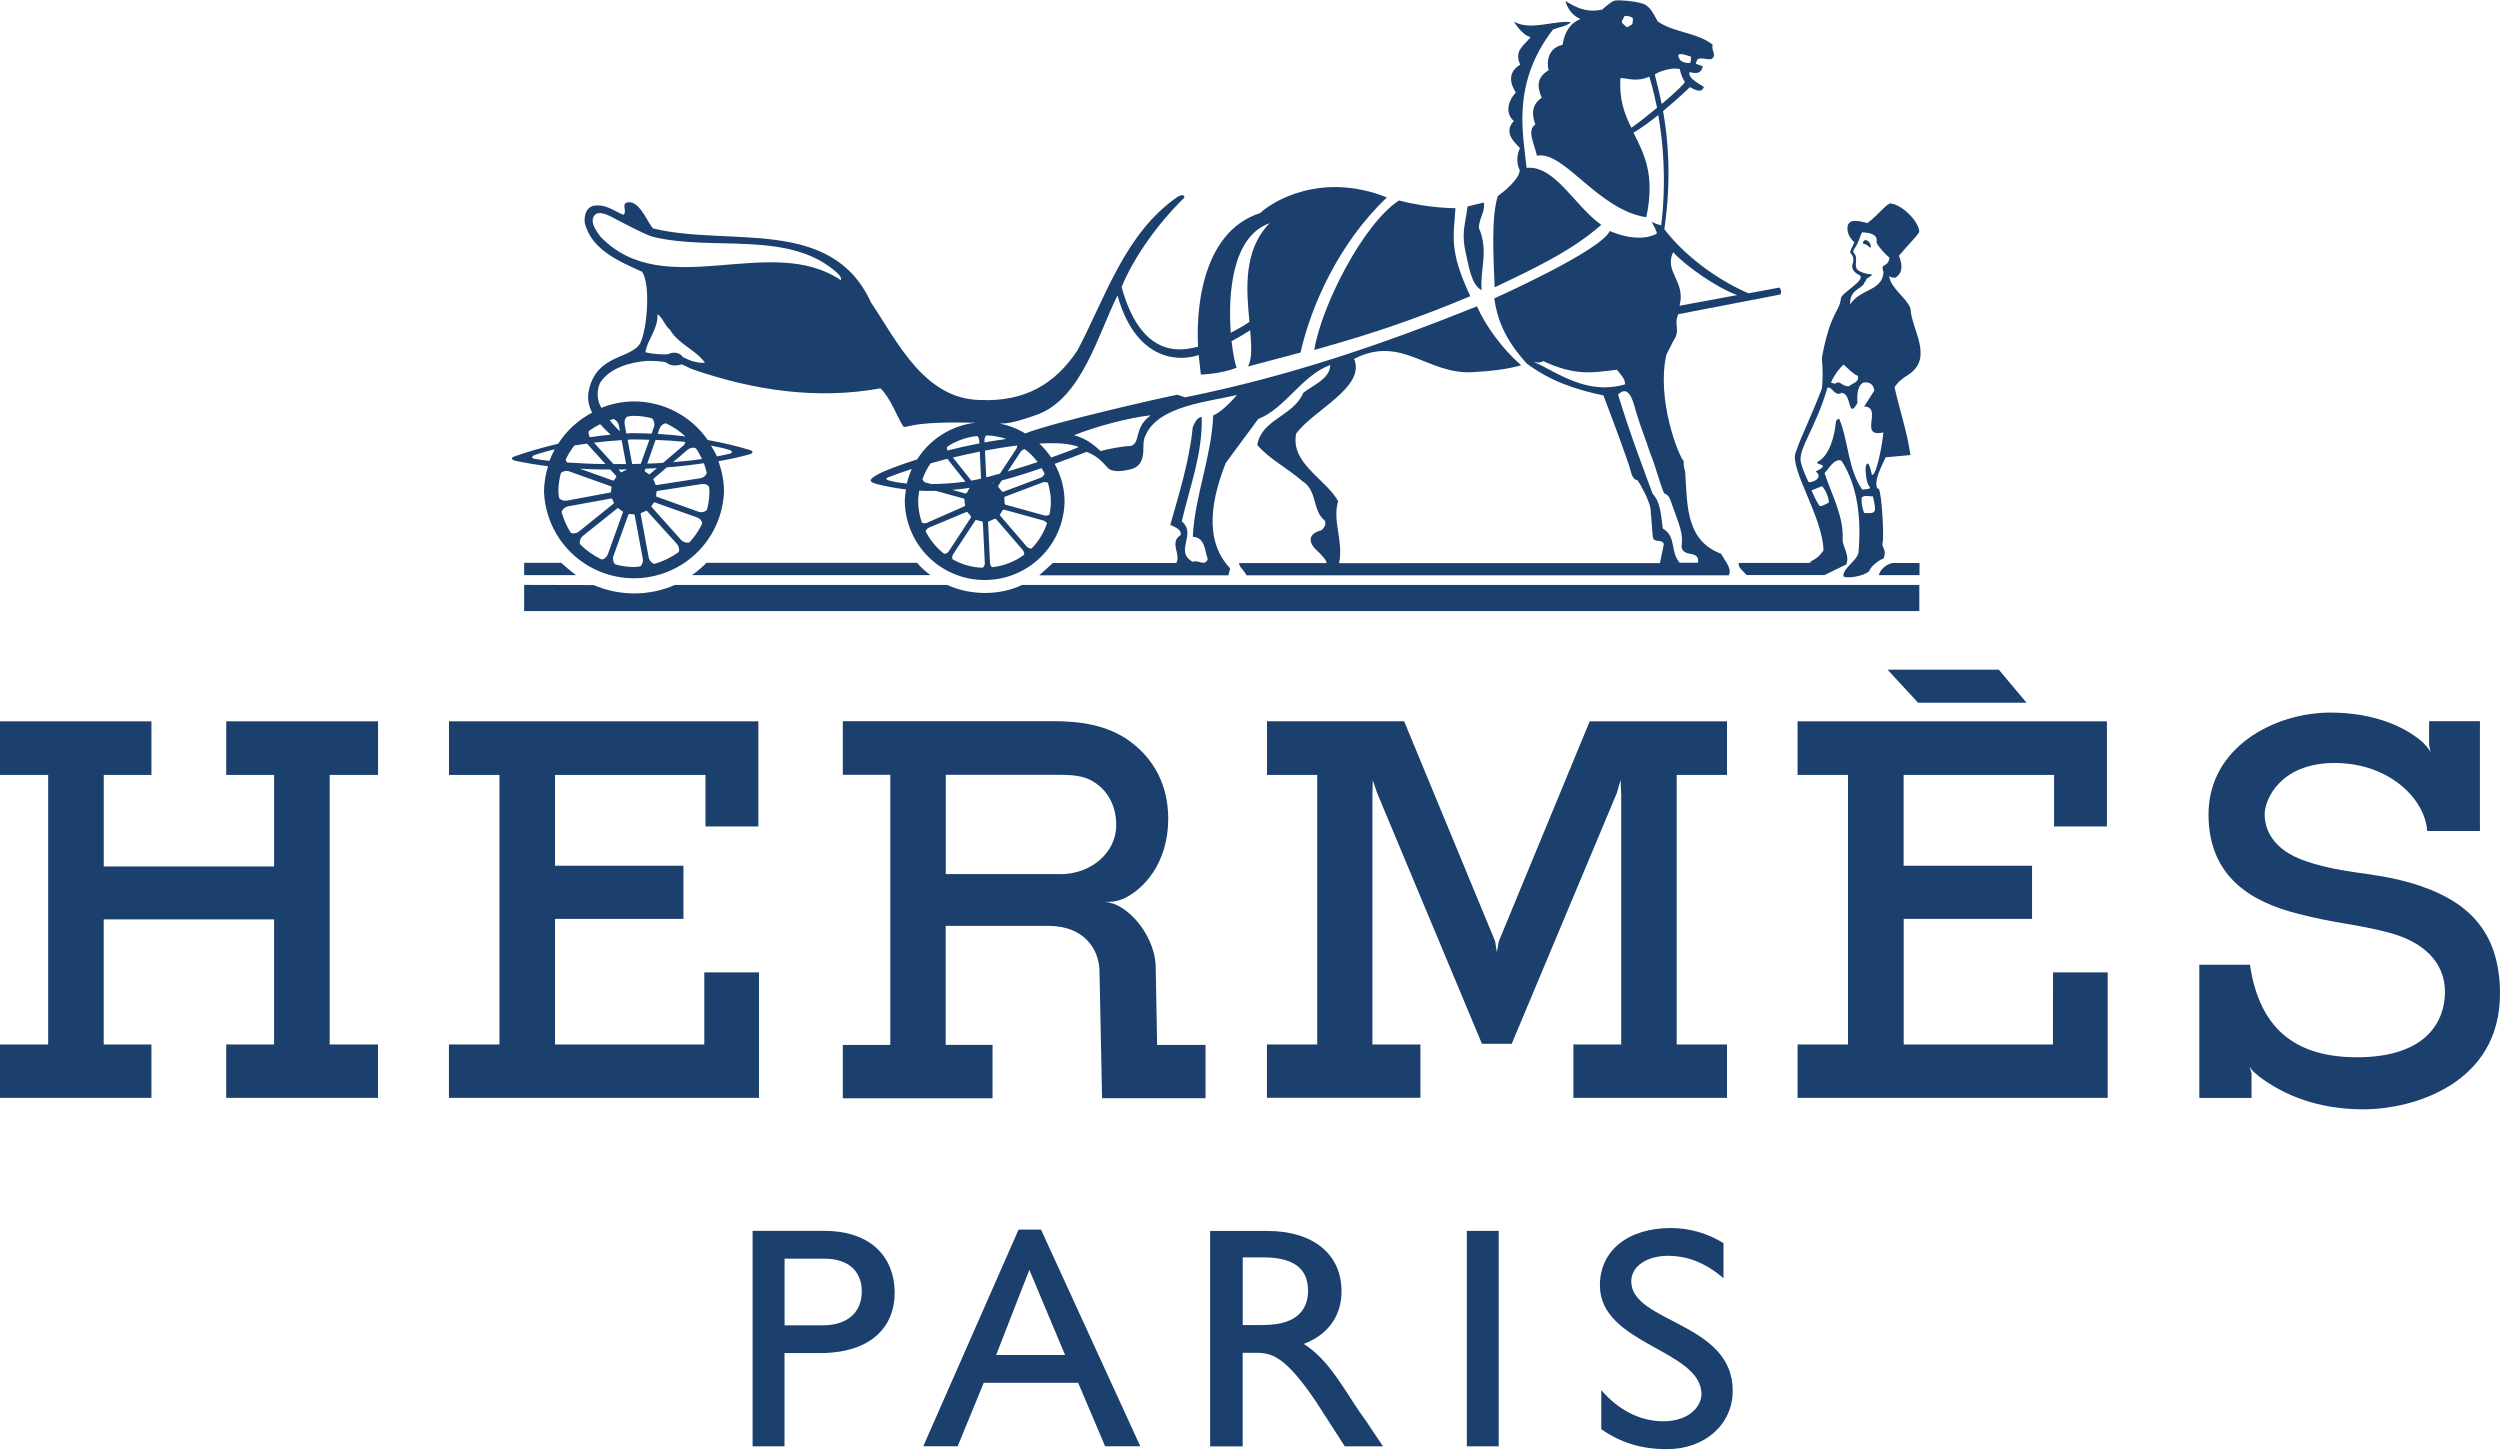 <svg width="800" height="464" viewBox="0 0 800 464" fill="none" xmlns="http://www.w3.org/2000/svg">
<g clip-path="url(#clip0_0_11420)">
<path d="M387.24 393.899V462.847H397.656V432.89H402.003C407.313 432.89 411.652 434.506 421.204 448.65L430.329 462.824H442.557L437.19 454.808C435.843 452.968 434.552 451.088 433.318 449.17C427.788 440.591 423.758 434.21 417.197 430.06C424.929 427.138 429.288 421.155 429.288 413.191C429.288 401.273 420.143 393.899 405.513 393.899H387.24ZM397.678 402.367H404.358C414.444 402.367 418.462 406.314 418.578 412.783C418.659 418.58 415.511 423.991 404.358 423.991L404.335 424.015H397.678L397.678 402.367Z" fill="#1B406E"/>
<path d="M325.945 393.469L295.445 462.801H306.45L314.805 442.491H345.011L353.638 462.801H364.891L333.123 393.469H325.945ZM329.387 406.353L340.822 433.592H318.768L329.387 406.353Z" fill="#1B406E"/>
<path d="M240.831 393.876V462.824H251.042V432.981H262.364C278.826 432.981 286.298 424.517 286.298 413.689C286.298 402.768 279.212 393.876 263.7 393.876H240.831ZM251.065 402.775H263.723C272.997 402.775 275.769 408.227 275.769 413.259C275.769 420.157 270.92 424.105 263.315 424.105H263.292H251.065L251.065 402.775Z" fill="#1B406E"/>
<path d="M522.007 410.053C522.007 405.184 526.969 401.857 533.878 401.857C538.979 401.857 545.158 403.48 551.523 409.045V397.799C546.492 394.672 540.694 392.999 534.771 392.965C520.998 392.965 511.967 400.118 511.967 411.352C511.967 430.249 544.463 431.872 544.463 446.131C544.463 449.957 540.614 454.803 532.232 454.803C524.836 454.803 517.926 451.256 512.408 444.833V457.354C518.691 461.701 525.276 463.73 533.438 463.73C545.553 463.73 554.468 455.823 554.468 445.03C554.514 423.084 522.007 423.304 522.007 410.053Z" fill="#1B406E"/>
<path d="M469.385 393.881H479.587V462.826H469.385V393.881Z" fill="#1B406E"/>
<path d="M503.492 334.234V351.311H552.648V334.234H536.533V247.98H552.648V230.822H508.709L479.61 301.24L479.008 304.694L478.428 301.182L449.329 230.811H405.437V247.969H421.517V334.222H405.414V351.299H454.534V334.234H439.173V254.913L439.289 249.673L440.715 253.847L474.22 334.014H483.749L517.37 253.823L518.598 249.603L518.784 254.357V334.234" fill="#1B406E"/>
<path d="M771.017 282.412C758.902 278.957 750.346 279.746 738.023 275.63C726.893 271.897 724.691 265.057 724.691 260.524C724.691 255.968 729.606 244.155 747.089 244.155C764.594 244.155 776.048 255.725 776.698 265.915L776.767 265.869V265.915H793.577V230.788H777.312V238.439L777.822 240.827C777.706 240.48 777.243 239.517 775.527 237.813C775.504 237.778 775.504 237.755 775.504 237.72C770.345 233.083 760.514 228.029 745.732 228.029C727.821 228.029 706.721 239.135 706.721 260.605C706.721 281.531 721.839 288.835 734.661 292.22C747.506 295.628 754.056 295.628 764.768 298.527C775.457 301.425 782.39 307.871 782.39 317.424C782.39 326.466 776.825 338.326 754.195 338.326C731.531 338.326 722.581 326.107 719.961 308.624L719.775 308.706H703.776V351.345H720.494V343.369L720.448 343.311L719.845 341.201C719.845 341.201 720.447 342.627 722.349 343.949L722.511 344.181C730.974 350.673 742.08 354.986 756.317 354.986C772.199 354.986 800 346.836 800 317.969C799.954 297.309 788.986 287.571 771.017 282.401V282.412Z" fill="#1B406E"/>
<path d="M604.024 214.295L613.783 224.869H648.494L639.618 214.295H604.024ZM575.222 230.824V247.988H591.366V334.235H575.222V351.307H674.466V311.162H656.963L656.94 334.235H609.186V294.043H650.26V277.039H609.163V247.988H657.302V264.472H674.216V230.824H575.222Z" fill="#1B406E"/>
<path d="M242.877 311.163H225.372V334.234H177.608V294.04H218.706V277.033H177.608V247.98H225.754V264.466H242.68V230.823H143.674V247.98H159.824V334.234H143.663V351.311H242.877" fill="#1B406E"/>
<path d="M72.388 247.98H87.714V277.265H33.203V247.98H48.46V230.823H0V247.98H15.419V334.234H0V351.311H48.46V334.234H33.191V294.214H87.703V334.234H72.388V351.311H120.963V334.234H105.498V247.98H120.975V230.823H72.4" fill="#1B406E"/>
<path d="M269.7 230.779V247.942H284.894V334.371H269.7V351.443H317.613V334.348H302.623V296.285H335.75C347.169 296.424 351.594 303.934 351.826 310.392L352.664 351.421H385.768V334.371H370.28L369.828 309.622C369.828 302.55 365.1 294.203 358.619 290.285C357.038 289.323 355.255 288.741 353.411 288.587C354.988 288.679 357.112 288.561 359.117 287.726C359.183 287.7 359.251 287.685 359.321 287.681C365.883 284.759 373.835 276.276 373.835 261.958C373.835 251.374 369.296 242.832 361.563 237.21C354.329 231.97 345.744 230.779 337.176 230.779L269.7 230.779ZM302.646 247.942H337.357C340.951 247.942 345.438 247.822 348.928 249.595C353.194 251.763 357.193 256.436 357.193 264.064C357.193 272.875 349.112 279.733 339.327 279.733V279.71H302.646V247.942Z" fill="#1B406E"/>
<path d="M293.447 180.091H226.021C225.789 180.554 222.705 183.221 221.453 184.032H297.736C296.155 182.894 294.715 181.57 293.447 180.091Z" fill="#1B406E"/>
<path d="M167.73 195.533H614.184V187.186H327.044C319.706 190.687 310.396 190.525 303.139 187.186H215.958C207.727 190.803 198.244 190.78 189.989 187.221L167.73 187.163V195.51V195.533Z" fill="#1B406E"/>
<path d="M614.254 180.16H605.628C603.229 180.624 601.455 182.653 601.258 184.032H614.242V180.149L614.254 180.16Z" fill="#1B406E"/>
<path d="M167.73 180.091V184.032H184.309C182.668 182.797 181.09 181.481 179.579 180.091H167.73Z" fill="#1B406E"/>
<path d="M518.456 0.115C517.571 0.095 516.887 0.121 516.554 0.228C515.244 0.692 512.727 3.059 512.727 3.059C507.591 4.137 504.489 2.464 500.953 0.319C500.953 0.319 501.707 4.377 505.753 6.093C502.182 7.554 500.604 10.578 500.024 14.358C495.109 15.355 494.926 20.238 495.564 22.464C491.541 24.864 491.941 28.049 493.367 31.272C489.774 33.683 490.309 37.176 491.33 39.831C488.315 41.686 491.341 46.825 491.805 49.839C500.465 48.054 511.276 67.162 526.811 69.516C529.733 55.871 526.075 49.193 522.713 42.458C525.24 40.985 527.971 38.953 530.638 36.819C532.191 45.456 533.305 57.961 531.566 72.256C531.45 72.14 531.341 72.055 531.272 71.939C530.298 71.939 529.32 71.278 528.532 70.965C528.694 71.429 530.476 74.27 530.117 74.792C530.117 74.792 525.086 78.128 515.105 73.931C512.438 80.168 478.174 95.487 478.174 95.487C479.449 104.947 483.953 111.24 488.59 116.364C495.952 121.813 503.803 124.606 513.089 126.531C515.037 131.562 521.318 148.318 521.898 151.008C522.524 153.697 524.026 153.702 524.026 153.702C524.919 154.908 527.845 160.243 528.17 162.805L528.894 171.839C529.207 173.903 531.916 172.342 532.427 174.104L531.181 180.195L428.518 180.218C429.956 173.03 426.3 166.737 428.201 160.337C424.074 153.15 412.873 148.195 414.774 138.759C420.223 131.246 437.144 123.902 433.318 114.825C448.702 107.023 456.809 120.044 471.381 119.082C476.459 118.804 482.13 118.254 486.778 116.886C481.028 111.901 475.525 104.574 472.627 98.024C442.09 110.313 412.402 120.43 379.292 127.143L376.734 126.328C374.218 126.71 337.743 134.923 328.074 138.691C325.54 137.164 322.758 136.091 319.855 135.521H320.692C323.788 135.521 328.528 133.861 331.878 132.69C346.045 127.52 351.247 107.359 357.6 94.537C363.165 114.477 376.083 116.106 383.572 113.625L384.274 119.874C384.274 119.874 390.816 119.649 395.731 117.678C395.233 116.496 394.565 113.326 394.101 109.164C397.08 107.622 398.7 106.488 400.056 105.7C400.462 110.43 400.746 114.893 399.331 117.293L416.178 112.81C419.424 98.237 428.233 77.969 443.802 63.176C422.9 54.864 407.248 64.378 403.271 68.18C383.598 74.464 382.8 101.609 383.391 110.953C379.982 111.625 365.684 116.583 358.914 91.82C362.855 82.314 370.344 71.736 378.749 63.493C379.479 62.879 378.619 61.919 376.938 62.905C360.046 74.498 353.862 94.903 344.785 112.131C337.666 122.831 328.061 128.618 313.65 128.003C295.658 127.725 286.955 108.963 278.712 96.779C266.076 69.106 233.384 79.029 209.085 73.117C207.729 72.421 205.032 64.415 201.16 64.716C198.413 64.925 200.993 67.773 199.417 68.724C196.368 67.449 193.8 65.211 189.975 65.848C187.575 66.335 186.925 68.875 187.099 71.124C189.012 79.912 198.448 83.775 205.485 86.974C208.186 91.009 207.168 104.942 204.919 109.73C202.021 115.063 190.628 113.158 188.344 125.377C187.904 127.858 188.457 130.005 189.477 132.034C185.054 134.36 181.309 137.793 178.608 141.997C173.774 143.156 169.043 144.473 164.637 146.05C163.478 146.467 163.492 147.128 164.999 147.476C168.382 148.169 171.861 148.757 175.37 149.197C174.559 151.809 174.124 154.523 174.079 157.258C174.346 164.717 177.496 171.781 182.866 176.964C188.235 182.147 195.407 185.045 202.87 185.048C210.333 185.051 217.507 182.159 222.881 176.98C228.255 171.801 231.41 164.739 231.683 157.281C231.683 153.873 230.984 150.627 229.894 147.59C233.21 147.01 236.476 146.332 239.676 145.439C241.183 145.033 241.108 144.349 239.925 143.99C235.659 142.68 231.112 141.655 226.475 140.797C223.831 136.993 220.307 133.885 216.203 131.736C212.099 129.588 207.536 128.462 202.904 128.457C199.194 128.457 195.688 129.219 192.465 130.495C192.419 130.471 192.375 130.404 192.352 130.381C191.693 129.199 191.318 127.88 191.255 126.529C191.192 125.177 191.444 123.83 191.989 122.592C194.923 117.815 201.431 115.957 206.775 115.504C208.572 115.412 212.878 115.606 213.342 116.116C214.385 116.951 216.184 117.264 218.097 116.591C219.929 117.287 220.403 117.822 222.489 118.471C240.853 124.731 261.181 128.035 281.723 124.267C284.935 127.305 286.72 132.649 288.969 136.336C289.572 137.263 290.283 135.642 300.404 135.295C303.975 135.155 308.364 135.179 312.178 135.271C304.295 136.176 297.521 140.601 293.498 147C287.168 149.017 282.287 150.937 280.455 152.05C278.206 153.406 277.789 154.162 280.455 154.857C283.678 155.704 286.802 156.241 289.92 156.624C289.712 157.899 289.535 159.208 289.535 160.541C289.666 167.234 292.417 173.609 297.197 178.297C301.977 182.984 308.405 185.61 315.099 185.61C321.794 185.61 328.222 182.984 333.001 178.297C337.781 173.609 340.532 167.234 340.663 160.541C340.663 156.136 339.452 152.044 337.493 148.427C340.716 147.268 344.089 145.991 347.682 144.6C350.465 145.609 352.368 147.263 354.362 149.582C355.985 151.413 359.655 150.704 361.834 150.17C365.37 149.243 365.911 146.43 365.887 143.219C365.887 141.758 365.962 140.325 366.657 139.166C370.796 129.741 387.335 128.482 395.821 126.395C395.821 126.395 391.378 131.734 388.236 132.916C387.598 146.677 382.33 158.648 381.692 171.772C385.692 171.934 385.53 176.422 386.493 178.972C385.38 181.384 383.443 178.976 381.692 179.787C375.617 176.425 383.122 170.998 378.16 166.836C380.71 155.822 384.893 145.089 384.545 133.415C382.957 133.577 382.353 135.332 381.692 136.607C380.568 147.655 377.367 157.743 374.492 167.968C375.767 168.605 378.016 169.236 377.866 171.16C374.017 173.56 378.016 177.414 376.416 180.15H336.927L332.557 184.112H393.082L393.67 181.87C384.744 172.596 388.105 158.682 392.244 148.132L402.637 134.071C411.274 130.709 416.553 120.157 425.665 116.795C425.665 121.281 420.053 123.211 417.015 125.761C413.839 133.274 403.758 134.057 402.32 142.381C406.146 146.856 411.887 149.744 416.698 153.906C421.66 156.955 419.865 163.342 423.876 166.541C424.525 167.503 423.88 168.934 422.744 169.734C418.536 170.742 418.665 173.596 421.204 175.961C422.827 177.468 424.674 179.43 424.465 180.172H396.523C396.523 181.448 397.672 181.933 398.901 184.112H553.213C554.372 181.933 551.845 179.351 550.767 177.206C539.87 173.091 539.925 162.8 539.287 151.438C539.403 150.975 538.673 149.886 538.789 147.544C537.166 146.014 529.984 127.783 533.242 113.511L535.619 108.824C537.857 105.613 535.48 103.887 537.068 100.537L569.606 94.265C570.186 93.963 570.017 92.626 569.402 92.023L559.53 93.857C551.682 90.553 540.167 83.255 532.585 73.343C534.938 57.275 533.766 44.246 532.177 35.551C536.931 31.61 540.804 27.875 540.804 27.875C544.085 29.846 544.79 28.919 545.242 27.853C544.721 27.25 539.869 25.185 540.669 23.075C543.741 23.887 544.427 22.934 544.903 21.218L542.729 20.449H542.661L543.023 19.294C543.649 18.019 546.529 19.234 547.642 18.909C549.578 17.726 547.423 15.935 548.072 14.335C543.551 10.509 535.395 10.399 530.456 6.84C528.926 3.988 528.298 2.792 526.698 1.632C525.463 0.763 521.11 0.174 518.456 0.115ZM520.38 5.074C521.106 5.09 522.047 5.442 522.35 5.663C522.733 5.953 522.419 7.125 522.396 7.519C522.396 7.914 520.629 8.742 520.629 8.742C520.629 8.742 518.976 7.461 518.999 7.067L518.909 7.044C519.182 6.389 519.499 5.753 519.86 5.142C519.925 5.12 520.01 5.107 520.086 5.097C520.179 5.084 520.277 5.072 520.38 5.074ZM537.612 17.301C538.436 17.203 540.102 17.837 540.827 18.026C541.314 18.142 541.138 19.181 540.895 20.109C539.69 20.364 537.799 19.705 537.544 19.067C537.199 18.377 536.723 17.652 537.386 17.346C537.446 17.324 537.535 17.31 537.612 17.301ZM535.846 21.943C536.472 21.923 537.062 21.967 537.544 22.102C537.776 23.458 538.329 25.018 539.129 26.177C539.106 26.803 535.689 29.948 531.747 33.287C530.773 28.453 529.783 25.144 529.551 23.822C530.774 22.953 533.607 22.014 535.846 21.943ZM527.762 24.524C527.762 24.524 529.012 28.297 530.253 34.487C527.239 37.003 524.12 39.458 522.033 40.895C519.854 36.49 518.083 31.817 518.546 25C520.656 24.965 523.716 26.356 527.762 24.524ZM192.012 68.18C193.153 68.214 194.465 68.816 195.363 69.222C196.581 69.859 206.16 75.024 208.768 75.743C228.129 80.565 252.585 73.447 267.934 87.359C268.688 88.054 269.251 88.729 269.089 89.691C246.563 74.341 212.633 97.027 192.171 75.765C190.733 73.841 188.612 70.91 190.246 68.904C190.698 68.348 191.328 68.159 192.012 68.18ZM406.305 71.418C397.749 80.02 398.832 92.873 399.829 102.982C397.859 104.42 395.428 105.611 393.852 106.492C392.924 94.087 394.26 75.591 406.305 71.418ZM535.393 80.701C539.566 85.258 549.531 92.162 555.907 94.423L537.453 97.842C539.54 90.017 532.425 87.031 535.393 80.701ZM210.376 100.559H210.399C211.999 101.522 212.622 104.081 214.384 105.518C217.259 110.318 222.695 111.919 225.57 116.07C224.598 116.14 223.621 116.064 222.671 115.843C220.793 115.472 220.059 114.931 218.482 114.236C217.648 112.879 215.555 112.426 213.909 113.307C212.599 113.539 208.961 113.356 206.55 112.719C207.013 108.87 210.724 105.197 210.376 100.559ZM493.798 115.549C504.266 120.372 509.555 119.262 517.392 118.311C518.516 119.749 520.041 121.086 520.041 122.999C510.453 125.723 503.001 122.202 494.364 117.542L494.387 117.518C487.779 114.203 491.885 116.987 493.798 115.549ZM519.814 125.172C521.202 125.201 522.377 127.117 523.437 131.444C524.91 136.522 526.689 140.719 528.034 144.962C529.819 149.229 531.172 154.9 532.54 157.891C532.54 157.891 533.747 158.114 534.419 159.725C537.781 169.116 538.655 170.625 538.087 175.1C538.899 178.613 543.838 175.746 543.386 180.081H532.902L537.521 180.036C534.345 176.674 536.585 171.684 532.087 169.122C531.472 164.045 531.191 160.45 528.849 158.027C526.994 152.973 521.602 138.919 517.777 126.259C518.501 125.542 519.184 125.159 519.814 125.172ZM368.242 132.894C362.585 136.974 365.245 141.781 361.744 142.743C360.469 142.558 353.347 143.863 352.234 144.374C349.834 142.136 347.384 140.253 343.697 139.279C350.711 136.404 361.843 133.543 368.242 132.894ZM202.564 133.075C202.649 133.071 202.728 133.075 202.813 133.075C204.83 133.075 206.754 133.381 208.632 133.845V133.868C209.061 134.181 209.648 135.426 209.289 136.585L208.496 138.781C206.352 138.689 204.233 138.577 202.088 138.6C201.532 138.6 201.003 138.714 200.435 138.714L199.892 135.748C199.683 134.38 200.322 133.5 200.798 133.279C201.406 133.228 201.972 133.104 202.564 133.075ZM196.247 134.094C196.768 134.152 197.769 134.949 198.035 136.132L198.375 138.011C197.19 136.92 196.099 135.731 195.114 134.456L196.247 134.094ZM213.093 135.475C213.129 135.476 213.152 135.492 213.183 135.498C215.432 136.576 217.522 137.972 219.342 139.664C216.395 139.281 213.434 139.009 210.466 138.849L211.055 137.174C211.533 135.935 212.548 135.463 213.093 135.475ZM192.035 135.724C193.032 136.86 194.179 137.985 195.431 139.098C193.182 139.306 190.943 139.565 188.729 139.913C188.265 139.009 188.248 138.176 188.503 137.875C189.604 137.063 190.783 136.35 192.035 135.724ZM314.918 139.279C314.969 139.27 315.025 139.279 315.077 139.279L315.348 139.302H314.828C314.854 139.299 314.893 139.284 314.918 139.279ZM315.733 139.324C317.936 139.382 320.035 139.806 322.005 140.479C319.687 140.78 317.396 141.148 315.054 141.566L315.031 140.751C315.008 140.264 315.362 139.405 315.733 139.324ZM312.609 139.528H312.654C313.002 139.667 313.333 140.412 313.333 140.864L313.402 141.883C309.924 142.555 306.504 143.312 303.235 144.147C303.026 143.718 302.925 143.202 303.099 142.97C305.881 141.08 309.131 139.922 312.609 139.528ZM202.156 140.615C204.069 140.615 205.939 140.682 207.817 140.728L205.055 148.404H205.031C204.112 148.427 203.234 148.483 202.337 148.494H202.292L200.843 140.728C201.306 140.705 201.704 140.65 202.156 140.615ZM209.787 140.773C213.103 140.889 216.317 141.106 219.32 141.407C219.181 141.813 219.055 142.237 218.731 142.562H218.708L212.187 148.11C210.517 148.226 208.819 148.289 207.115 148.359L209.787 140.773ZM198.918 140.842L200.345 148.495C199.012 148.518 197.671 148.518 196.314 148.495L190.065 141.656C192.94 141.309 195.869 141.039 198.918 140.842ZM335.546 141.815C339.663 141.763 343.02 142.134 345.215 143.038C343.997 143.618 340.754 144.881 336.384 146.412C335.296 144.774 334.019 143.269 332.58 141.928C333.606 141.874 334.596 141.828 335.546 141.815ZM187.846 141.974L193.756 148.495C189.489 148.46 185.367 148.263 181.461 147.997C181.159 147.579 180.995 147.187 181.076 146.955C181.829 145.379 182.738 143.93 183.793 142.562C185.103 142.331 186.478 142.148 187.846 141.974ZM325.538 142.562C325.5 142.917 325.401 143.262 325.243 143.581L319.99 151.552C318.437 152.015 317.012 152.381 315.598 152.729L315.19 144.192C318.737 143.52 322.211 142.957 325.538 142.562ZM227.516 142.586C229.696 143.003 231.688 143.445 233.381 143.967L233.404 143.99C234.308 144.28 234.62 144.877 233.473 145.19C232.267 145.515 230.788 145.761 229.397 146.051C228.875 144.822 228.189 143.71 227.516 142.586ZM221.72 143.265C222.228 143.243 222.616 143.402 222.761 143.582H222.785C223.503 144.625 224.085 145.74 224.641 146.888C221.743 147.317 218.649 147.629 215.403 147.884L219.999 143.944C220.579 143.48 221.211 143.287 221.72 143.265ZM327.847 143.763C327.905 143.758 327.956 143.753 328.006 143.763C329.513 144.946 330.9 146.319 332.059 147.861C328.929 148.905 325.681 149.899 322.458 150.873L326.647 144.51C326.85 144.176 327.438 143.796 327.847 143.763ZM177.498 143.786C176.858 144.978 176.298 146.211 175.823 147.477C174.165 147.28 172.459 147.087 171.068 146.82C169.885 146.612 170.175 145.945 171.068 145.62C172.876 144.971 175.064 144.366 177.498 143.786ZM313.537 144.511L313.922 153.16C312.763 153.438 311.805 153.621 310.82 153.794L304.933 146.413C307.785 145.717 310.662 145.079 313.537 144.511ZM303.144 146.82L308.941 154.134L308.669 154.179C304.913 154.643 301.399 154.857 298.072 154.904L296.328 154.451V154.474C295.865 154.335 295.173 153.714 295.196 153.319C295.857 151.511 296.699 149.812 297.8 148.27C299.539 147.772 301.347 147.284 303.144 146.82ZM225.229 148.224C225.612 149.21 225.891 150.215 226.158 151.258C226.137 151.819 225.355 152.796 224.165 153.025L210.127 155.22C210.043 155.232 209.958 155.217 209.884 155.176C209.811 155.135 209.753 155.07 209.719 154.993C209.572 154.506 209.374 154.036 209.13 153.589C209.014 153.439 209.071 153.287 209.199 153.136L213.365 149.559C217.353 149.257 221.311 148.804 225.229 148.224ZM210.195 149.809L207.998 151.666C207.882 151.782 207.684 151.827 207.545 151.711C207.229 151.422 206.879 151.171 206.504 150.964C206.318 150.871 206.276 150.731 206.345 150.534L206.527 149.99L210.195 149.809ZM333.304 149.809C333.647 150.38 333.979 150.96 334.255 151.553C334.255 151.958 333.62 152.602 333.191 152.775L334.006 152.504L320.986 157.395C320.847 157.453 320.649 157.284 320.556 157.168C320.269 156.773 319.959 156.395 319.628 156.036C319.477 155.92 319.366 155.586 319.424 155.447L320.556 153.749C324.521 152.704 328.783 151.363 333.304 149.809ZM185.559 149.989C188.805 150.174 192.061 150.261 195.318 150.261L197.107 152.231C197.223 152.347 197.279 152.612 197.175 152.751C196.886 153.099 196.773 153.206 196.541 153.634C196.46 153.797 196.251 153.817 196.066 153.748L185.559 149.989ZM291.755 150.079C291.094 151.563 290.586 153.121 290.192 154.721C288.235 154.572 286.294 154.247 284.396 153.748V153.724C283.259 153.377 283.53 153.041 284.214 152.751C286.498 151.846 289.065 150.949 291.755 150.079ZM200.503 150.215V150.238C200.469 150.285 200.483 150.374 200.413 150.397C199.93 150.574 199.467 150.801 199.032 151.076C198.869 151.192 198.695 151.113 198.579 150.986L197.922 150.261C198.78 150.238 199.657 150.25 200.503 150.215ZM181.076 150.714C181.425 150.686 181.793 150.73 182.163 150.849L195.409 155.582C195.559 155.628 195.715 155.793 195.68 155.967C195.597 156.4 195.552 156.839 195.545 157.28C195.545 157.465 195.413 157.562 195.25 157.62L181.393 160.201C180.025 160.398 179.076 159.736 178.879 159.273C178.821 158.577 178.676 157.93 178.676 157.235C178.676 155.229 178.981 153.294 179.468 151.415C179.651 151.121 180.307 150.776 181.076 150.714ZM334.165 154.268C334.597 154.236 335.125 154.323 335.342 154.54C335.887 156.442 336.271 158.409 336.271 160.495C336.271 161.887 336.118 163.283 335.863 164.616C335.625 164.945 334.708 165.069 334.255 164.956L321.688 161.469C321.538 161.434 321.462 161.179 321.462 161.016C321.462 161.008 321.462 161.001 321.462 160.993C321.462 160.985 321.462 160.978 321.462 160.97C321.462 160.962 321.462 160.954 321.462 160.947C321.462 160.939 321.462 160.931 321.462 160.923C321.462 160.916 321.462 160.908 321.462 160.9C321.462 160.893 321.462 160.885 321.462 160.877C321.462 160.869 321.462 160.862 321.462 160.854C321.462 160.846 321.462 160.838 321.462 160.831C321.462 160.823 321.462 160.815 321.462 160.808C321.462 160.8 321.462 160.792 321.462 160.784C321.462 160.777 321.462 160.769 321.462 160.761C321.462 160.753 321.462 160.746 321.462 160.738C321.462 160.73 321.462 160.723 321.462 160.715C321.462 160.707 321.462 160.699 321.462 160.692C321.462 160.684 321.462 160.676 321.462 160.668C321.462 160.661 321.462 160.653 321.462 160.645C321.454 160.637 321.447 160.63 321.439 160.622C321.439 160.614 321.439 160.607 321.439 160.599C321.439 160.591 321.439 160.583 321.439 160.576C321.439 160.568 321.439 160.56 321.439 160.552C321.439 160.545 321.439 160.537 321.439 160.529C321.439 160.522 321.439 160.514 321.439 160.506C321.439 160.498 321.439 160.491 321.439 160.483C321.439 160.475 321.439 160.467 321.439 160.46C321.439 160.452 321.439 160.444 321.439 160.437C321.439 160.429 321.439 160.421 321.439 160.413C321.439 160.406 321.439 160.398 321.439 160.39C321.439 160.382 321.439 160.375 321.439 160.367C321.439 160.359 321.439 160.352 321.439 160.344C321.439 160.336 321.439 160.328 321.439 160.321C321.439 160.313 321.439 160.305 321.439 160.297C321.439 160.29 321.439 160.282 321.439 160.274C321.439 160.267 321.439 160.259 321.439 160.251C321.439 160.243 321.439 160.236 321.439 160.228C321.439 160.22 321.439 160.212 321.439 160.205C321.431 160.182 321.424 160.159 321.416 160.136C321.416 160.129 321.416 160.121 321.416 160.113C321.416 160.105 321.416 160.098 321.416 160.09C321.416 160.082 321.416 160.074 321.416 160.067C321.416 160.059 321.416 160.051 321.416 160.044C321.416 160.036 321.416 160.028 321.416 160.02C321.416 160.013 321.416 160.005 321.416 159.997C321.416 159.989 321.416 159.982 321.416 159.974C321.416 159.966 321.416 159.959 321.416 159.951C321.416 159.943 321.416 159.935 321.416 159.928C321.408 159.905 321.4 159.882 321.393 159.859C321.393 159.851 321.393 159.844 321.393 159.836C321.393 159.828 321.393 159.821 321.393 159.813C321.393 159.805 321.393 159.797 321.393 159.79C321.393 159.782 321.393 159.774 321.393 159.766C321.393 159.759 321.393 159.751 321.393 159.743C321.393 159.736 321.393 159.728 321.393 159.72C321.393 159.712 321.393 159.705 321.393 159.697C321.385 159.689 321.377 159.681 321.369 159.674C321.369 159.666 321.369 159.658 321.369 159.651C321.369 159.643 321.369 159.635 321.369 159.627C321.369 159.62 321.369 159.612 321.369 159.604C321.369 159.596 321.369 159.589 321.369 159.581C321.369 159.573 321.369 159.566 321.369 159.558C321.369 159.55 321.369 159.542 321.369 159.535C321.335 159.372 321.411 159.015 321.551 158.946L333.78 154.336C333.888 154.296 334.021 154.28 334.165 154.268ZM318.111 154.45L318.066 154.518C317.996 154.634 317.707 154.644 317.545 154.587L318.111 154.45ZM224.754 154.88C225.998 154.812 226.775 155.408 226.905 155.854C226.928 156.317 227.019 156.794 227.019 157.257C227.019 159.263 226.724 161.199 226.249 163.077H226.226C226.04 163.517 224.839 164.173 223.599 163.779L210.217 158.978C210.066 158.932 209.922 158.745 209.945 158.571C210.015 158.13 210.059 157.914 210.059 157.438C210.059 157.253 210.236 157.157 210.399 157.099L224.505 154.902C224.592 154.892 224.671 154.885 224.754 154.88ZM310.254 156.103C310.231 156.184 310.255 156.26 310.209 156.329C309.932 156.727 309.683 157.143 309.461 157.574C309.392 157.725 309.114 157.937 308.941 157.914L304.706 156.759C306.508 156.575 308.349 156.425 310.254 156.103ZM294.2 157.031C295.916 157.124 297.679 157.111 299.453 157.076L308.442 159.544C308.558 159.579 308.646 159.835 308.646 159.997C308.646 160.345 308.723 161.267 308.827 161.673C308.827 161.835 308.695 161.977 308.556 162.035L296.555 167.333C296.114 167.507 295.259 167.499 294.993 167.198C294.246 165.056 293.849 162.808 293.815 160.541C293.815 159.335 293.969 158.178 294.155 157.054L294.2 157.031ZM195.545 159.522C195.628 159.505 195.715 159.518 195.79 159.56C195.865 159.601 195.922 159.668 195.952 159.748C196.091 160.142 196.15 160.327 196.405 160.744C196.486 160.907 196.442 161.058 196.291 161.197L185.31 170.051C184.127 170.943 182.86 170.738 182.57 170.39C181.316 168.362 180.355 166.167 179.717 163.869C179.763 163.348 180.561 162.302 181.755 162.035L195.545 159.522ZM209.334 160.744C209.414 160.726 209.502 160.743 209.583 160.79L223.033 165.567C224.424 166.112 224.779 167.21 224.663 167.651C223.618 169.783 222.276 171.758 220.678 173.515H220.633C220.204 173.782 218.831 173.683 217.961 172.79L208.587 162.307C208.471 162.191 208.414 161.959 208.542 161.809C208.783 161.533 208.988 161.229 209.153 160.903C209.194 160.816 209.255 160.763 209.334 160.744ZM197.696 162.601C197.778 162.59 197.847 162.622 197.922 162.692C198.235 162.981 198.75 163.343 199.167 163.575C199.341 163.667 199.396 163.819 199.303 164.028L194.548 177.251C194.038 178.584 192.963 179.11 192.488 179.017C189.931 177.802 187.602 176.155 185.604 174.149C185.363 173.734 185.549 172.301 186.51 171.5L197.469 162.737C197.527 162.656 197.613 162.613 197.696 162.601ZM321.168 163.077C321.192 163.073 321.214 163.074 321.236 163.077L333.871 166.564C334.265 166.68 334.909 167.109 335.048 167.492C333.97 170.506 332.326 173.282 330.112 175.508C329.764 175.716 328.897 175.267 328.572 174.919L320.036 164.979C319.92 164.886 320.012 164.631 320.104 164.481C320.332 164.14 320.537 163.785 320.716 163.416C320.786 163.284 320.999 163.105 321.168 163.077ZM206.753 163.416C206.877 163.397 207.006 163.479 207.093 163.575L216.535 173.968C217.462 175.058 217.436 176.302 217.123 176.685C214.805 178.378 212.186 179.644 209.357 180.444C208.847 180.374 207.869 179.588 207.591 178.429L205.032 164.594C204.986 164.42 205.062 164.188 205.236 164.118C205.72 163.964 206.184 163.751 206.617 163.484C206.655 163.455 206.711 163.423 206.753 163.416ZM309.393 163.801C309.512 163.829 309.664 163.963 309.733 164.05C309.942 164.305 310.236 164.689 310.526 164.979C310.665 165.095 310.799 165.429 310.729 165.545L303.529 176.527C303.274 176.921 302.496 177.322 302.125 177.206C299.644 175.284 297.625 172.832 296.215 170.028H296.192C296.192 169.634 296.828 169.036 297.234 168.851L309.28 163.824C309.309 163.807 309.354 163.792 309.393 163.801ZM201.386 164.435C201.407 164.435 201.433 164.454 201.455 164.458C201.884 164.54 202.27 164.572 202.768 164.572C202.965 164.572 203.073 164.726 203.108 164.912L205.689 178.769C205.898 180.102 205.292 180.982 204.829 181.26C204.18 181.306 203.531 181.441 202.859 181.441C200.807 181.441 198.861 181.125 196.972 180.626H196.948C196.508 180.359 195.898 179.182 196.269 177.999L201.069 164.708C201.11 164.556 201.238 164.437 201.386 164.435ZM318.428 166.02C318.55 166.016 318.664 166.03 318.722 166.089L327.304 176.029C327.598 176.391 327.89 177.184 327.689 177.523L327.666 177.547C324.772 179.704 321.302 181.07 317.522 181.509C317.151 181.393 316.82 180.637 316.797 180.173L316.186 167.108C316.163 166.969 316.409 166.826 316.548 166.768C316.873 166.653 317.751 166.298 318.11 166.089C318.18 166.049 318.306 166.025 318.428 166.02ZM312.269 166.428C312.381 166.404 312.53 166.422 312.631 166.451C312.933 166.544 313.629 166.733 314.035 166.791C314.197 166.791 314.511 167.025 314.511 167.176L315.145 180.286C315.168 180.75 314.78 181.551 314.398 181.667L314.421 181.69C310.943 181.574 307.706 180.584 304.843 178.996C304.611 178.671 304.689 177.816 304.956 177.433L312.112 166.52C312.138 166.475 312.201 166.442 312.269 166.428ZM219.999 174.24H220.022C220.011 174.255 220.012 174.271 219.999 174.285H219.976C219.989 174.27 219.986 174.254 219.999 174.24ZM303.257 178.112L303.348 178.157L303.324 178.18L303.301 178.157C303.287 178.147 303.27 178.121 303.257 178.112Z" fill="#1B406E"/>
<path d="M512.419 71.938C504.072 66.188 497.603 52.809 488.502 53.713C487.621 43.859 483.32 27.13 496.931 9.485C498.693 8.674 501.568 8.361 502.681 7.074C497.116 6.494 489.789 9.937 484.48 6.923C484.48 6.923 486.937 11.213 489.789 11.862C487.911 14.412 484.271 16.232 486.485 20.673C481.941 23.374 483.656 27.42 485.059 29.599C482.787 31.941 481.407 36.15 484.422 38.712C480.712 42.688 485.314 46.062 486.392 47.407C484.514 51.383 486.323 54.455 486.323 54.455C486.253 57.319 481.152 61.411 479.309 62.733C477.106 69.457 477.953 82.986 478.289 91.948C490.694 86.012 502.866 80.366 512.419 71.938Z" fill="#1B406E"/>
<path d="M420.566 111.992C440.391 106.428 454.071 101.674 470.498 94.776C463.658 80.169 465.165 75.949 465.745 66.605C465.745 66.605 457.398 66.721 447.694 64.147C436.194 71.567 422.769 98.127 420.566 111.992Z" fill="#1B406E"/>
<path d="M474.104 92.864C473.605 86.023 476.422 80.227 473.234 72.923C473.269 69.909 475.379 67.59 474.811 64.808L469.629 66.06C468.84 71.81 467.89 73.712 468.666 79.126C470.034 85.328 470.73 90.974 474.092 92.875L474.104 92.864Z" fill="#1B406E"/>
<path d="M596.586 76.958C596.099 77.364 595.937 77.92 596.331 78.001C597.073 78.14 597.49 78.395 598.348 79.184C598.812 79.415 598.696 78.697 598.58 78.302C598.116 77.19 597.142 76.517 596.609 76.958H596.586Z" fill="#1B406E"/>
<path d="M604.703 65.1C602.686 66.213 601.348 68.475 597.638 71.35C597.522 71.501 593.174 69.846 591.864 71.237C590.589 72.28 591.04 75.643 593.381 77.463C593.092 78.356 592.827 78.695 592.34 79.773C592.085 80.306 591.958 80.887 592.295 81.2C593.06 81.895 593.338 82.961 592.793 84.619C592.213 86.381 594.18 87.692 594.876 87.947C594.992 87.982 595.233 88.212 595.465 88.513C595.72 90.461 589.102 93.958 589.102 95.465C588.58 100.021 585.748 99.586 582.988 114.553C583.336 118.181 583.289 121.38 583.034 124.244C579.648 133.194 576.883 138.357 574.588 144.826C572.686 150.159 583.347 165.592 583.509 176.119C581.19 179.597 579.358 179.106 579.207 180.149H556.405C556.116 181.691 557.921 182.827 558.964 184.021H583.849L590.8 180.625C592.029 177.611 589.553 174.953 589.645 172.519C590.063 165.261 586.005 158.036 583.871 151.393C585.263 149.92 586.999 146.526 589.283 147.43C594.616 155.731 595.622 166.316 594.717 176.866C594.172 179.475 589.733 181.858 589.872 184.316C589.953 185.174 595.77 184.805 598.182 182.753C598.611 181.061 601.747 178.966 602.756 178.723C603.869 175.535 602.138 175.643 602.416 173.719C602.972 172.386 602.213 158.007 601.216 156.465C600.845 156.233 600.718 156.226 600.695 156.261C599.582 153.409 602.3 149.045 603.39 146.343L611.337 145.619C610.387 138.547 607.865 131.207 606.265 123.95C607.239 122.257 609.001 120.927 610.613 119.964C618.995 114.434 611.616 105.521 611.337 98.635C609.911 95.064 604.997 92.274 604.544 88.332C605.565 89.121 606.339 88.795 606.56 88.853C608.959 87.207 608.841 84.836 607.647 81.856C611.287 77.52 613.518 75.537 614.19 74.158C613.958 70.529 608.123 65.1 604.703 65.1ZM595.849 74.339C601.669 74.571 600.363 77.158 600.514 77.622C600.978 78.874 603.418 81.553 604.612 82.4C604.265 85.924 601.504 83.853 602.733 87.064C602.408 93.162 595.163 92.404 592.068 97.412C591.756 92.467 596.108 92.457 596.597 90.438C596.893 90.195 597.173 89.455 597.344 89.193C600.857 86.944 598.433 88.568 594.944 86.725C593.808 86.145 593.786 85.051 593.925 83.509C594.133 81.596 593.343 81.225 593.042 80.611C592.926 80.356 593.473 79.415 593.925 78.754C594.736 77.525 595.467 74.965 595.849 74.339ZM589.962 116.659L589.985 116.682C591.562 118.108 593.218 119.89 594.423 120.191C595.258 122.278 592.702 122.58 591.774 123.565C589.606 123.89 588.781 121.593 587.517 122.637C587.228 122.869 585.932 122.597 585.955 122.342C586.651 120.488 588.583 117.818 589.962 116.659ZM596.914 122.365C598.591 122.29 599.645 123.391 599.767 125.014L596.529 130.063C602.673 130.295 594.55 140.182 602.665 138.373C602.398 142.083 600.423 152.481 598.997 151.959C597.884 146.197 596.959 148.591 596.959 150.283C597.191 152.521 597.154 154.339 598.476 156.148C598.036 156.612 596.381 156.564 595.917 156.669C591.326 150.118 591.515 141.144 588.558 134.026C588.06 134.002 587.448 134.591 587.472 135.113C587.124 139.402 585.448 145.594 581.924 147.634C579.721 148.933 586.769 148.159 580.996 150.872C583.198 152.333 581.177 154.314 578.754 154.314C577.553 151.75 576.603 149.609 576.241 147.747C575.452 143.527 581.05 136.932 584.777 124.085C586.307 123.552 587.103 127.072 589.283 125.716C592.645 125.797 591.225 134.564 594.355 128.999C594.285 126.541 594.219 123.765 596.166 122.455C596.43 122.394 596.674 122.375 596.914 122.365ZM583.056 155.559C584.1 156.718 585.124 158.866 585.275 160.767C584.522 161.173 583.491 161.886 582.332 161.967C581.497 160.993 580.204 158.158 579.682 156.94L583.056 155.559ZM597.095 158.707C597.908 158.669 598.786 158.907 599.336 158.82C600.415 163.805 600.668 164.489 596.506 164.141V164.118C595.961 162.692 595.503 160.677 595.782 159.182C596.129 158.847 596.607 158.729 597.095 158.707Z" fill="#1B406E"/>
</g>
<defs>
<clipPath id="clip0_0_11420">
<rect width="800" height="463.621" fill="white" transform="translate(0 0.109)"/>
</clipPath>
</defs>
</svg>
